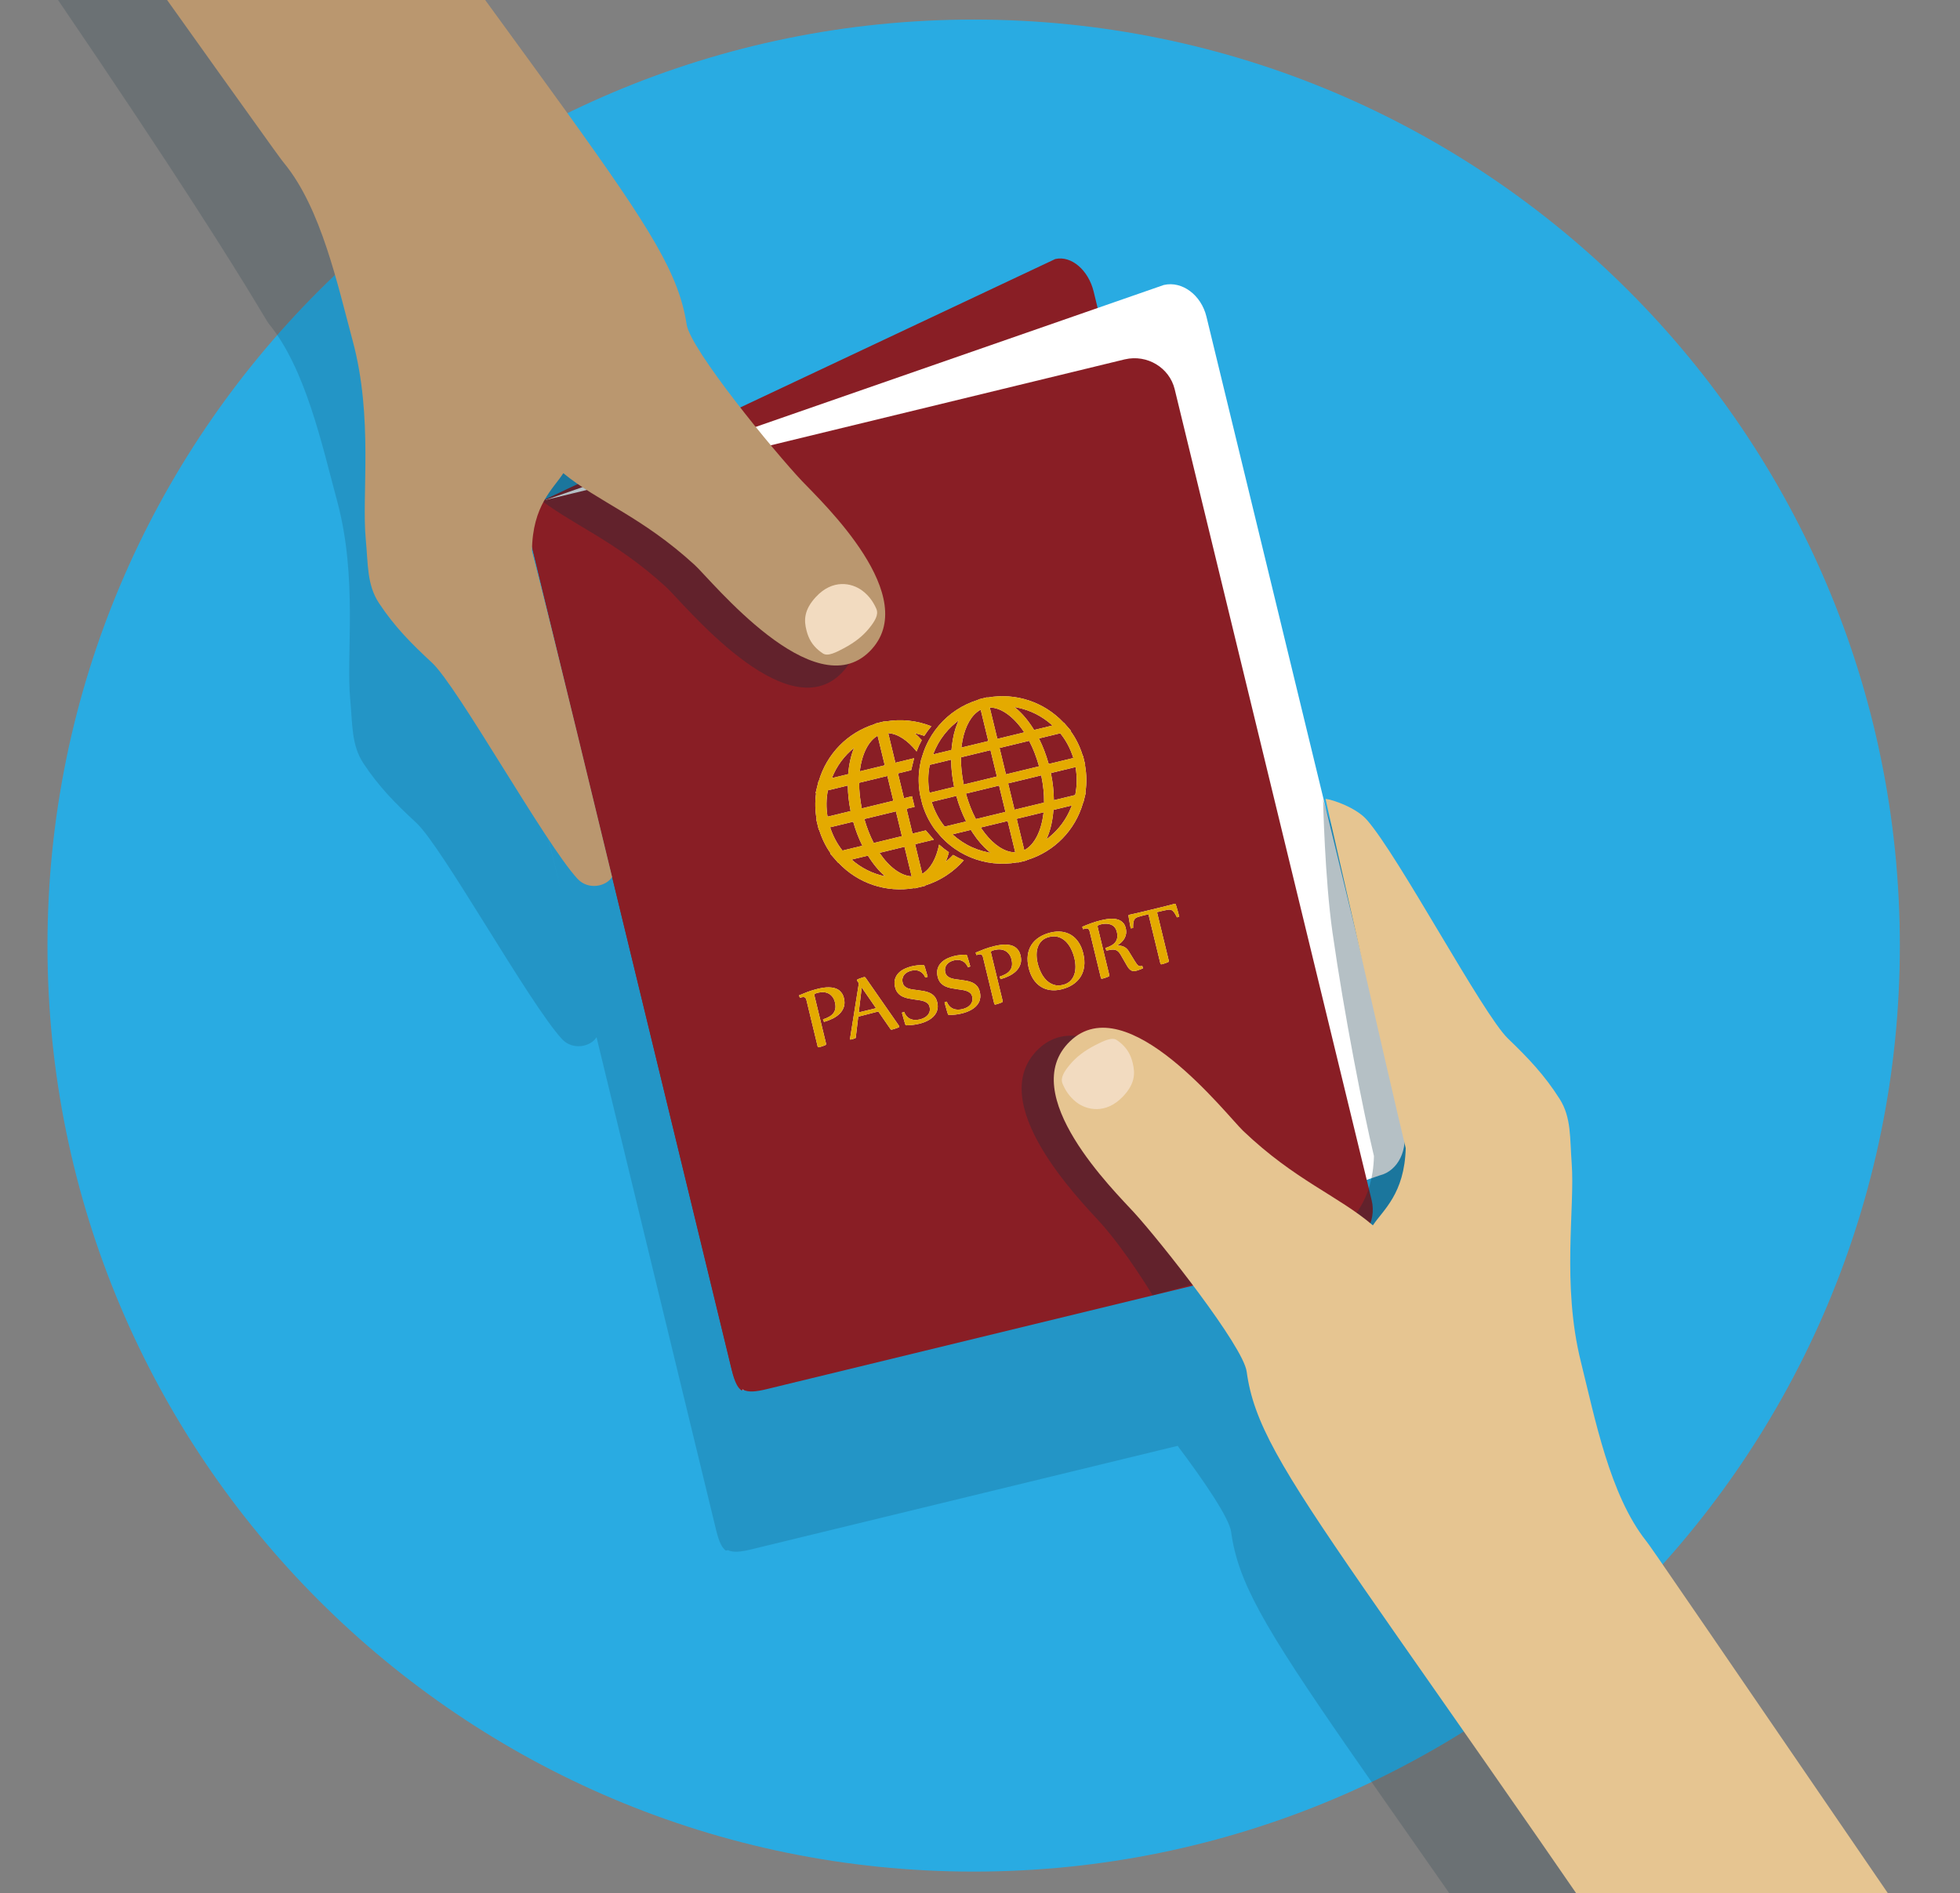 <?xml version="1.0" encoding="UTF-8"?> <svg xmlns="http://www.w3.org/2000/svg" xmlns:xlink="http://www.w3.org/1999/xlink" data-prefix="ba24b8" height="100%" style="fill-rule:evenodd;clip-rule:evenodd;stroke-linejoin:round;stroke-miterlimit:1.414;" viewBox="0 0 472 456" width="100%" xml:space="preserve"><rect x="0" y="0" width="472" height="456" fill="#808080" stroke="none"/><rect height="456" id="ba24b8_Artboard1" style="fill:none;" width="472" x="0" y="0"></rect><clipPath id="ba24b8__clip1"><rect height="456" width="472" x="0" y="0"></rect></clipPath><g clip-path="url(#ba24b8__clip1)"><rect height="489.802" id="ba24b8_Page.-7" style="fill:none;" width="474.002" x="-2.527" y="-17.147"></rect><g><path d="M234.474,450.796l0,0c-123.182,0 -223.041,-99.86 -223.041,-223.042c0,-123.182 99.859,-223.041 223.041,-223.041l0,0c123.182,0 223.041,99.859 223.041,223.041c0,123.182 -99.859,223.042 -223.041,223.042" style="fill:#29abe2;fill-rule:nonzero;"></path><path d="M325.874,324.831l-0.496,-2.043c0.425,-0.147 0.805,-0.277 1.148,-0.395c-0.183,0.873 -0.407,1.678 -0.652,2.438m-182.563,-76.423l0.34,1.399c-0.087,-0.355 -0.202,-0.827 -0.34,-1.399m-18.946,-77.102c0.003,-0.299 0.022,-0.573 0.032,-0.862l10.516,43.35c-3.886,-15.937 -8.103,-33.07 -10.548,-42.488m268.268,238.396c-8.706,-11.02 -12.281,-29.468 -15.678,-43.113c-4.626,-18.605 -1.401,-37.15 -2.21,-47.8c-0.457,-6.015 -0.051,-10.99 -2.874,-15.453c-3.636,-5.753 -7.586,-9.895 -12.466,-14.586c-6.103,-5.868 -26.273,-43.931 -34.034,-52.731c-2.536,-2.877 -8.198,-4.831 -9.91,-5.003c0.249,1.121 0.792,3.529 1.546,6.857l-1.56,-4.918l-28.66,-118.091c-1.268,-5.218 -5.853,-8.628 -10.222,-7.63c-0.014,0.004 -0.029,0.004 -0.044,0.008l-15.933,5.542l-0.953,-3.927c-1.268,-5.217 -5.403,-8.736 -9.223,-7.871c-0.013,0.003 -0.025,0.004 -0.037,0.007l-75.858,35.75c-6.452,-8.271 -12.4,-16.74 -12.902,-19.974c-3.717,-23.976 -43.574,-76.627 -162.11,-246.629l-64.204,17.346c108.578,152.246 128.047,188.799 129.381,190.421c8.919,10.85 12.852,29.225 16.514,42.802c4.986,18.511 2.122,37.115 3.138,47.747c0.574,6.006 0.264,10.987 3.174,15.394c3.748,5.682 7.777,9.745 12.748,14.341c6.216,5.749 27.124,43.41 35.052,52.06c2.592,2.827 6.95,1.874 8.346,-0.428l28.79,118.673c0.379,1.558 0.761,2.721 1.209,3.574c0.332,0.631 0.7,1.088 1.131,1.399c0.025,0.018 0.153,-0.013 0.341,-0.073c0.032,0.003 0.09,-0.003 0.178,-0.019c1.248,0.589 2.973,0.448 5.539,-0.176l4.061,-0.986c0.078,-0.019 0.15,-0.033 0.229,-0.052l3.297,-0.801c-0.078,0.019 -0.152,0.034 -0.228,0.052l95.39,-23.165c6.432,8.551 12.436,17.408 12.883,20.715c3.251,24.044 24.994,42.98 140.202,215.253l64.529,-16.093c-105.598,-154.329 -107.269,-156.773 -108.572,-158.422" style="fill:#092d3d;fill-opacity:0.17;fill-rule:nonzero;"></path><path d="M263.378,70.256c-1.267,-5.218 -5.403,-8.737 -9.222,-7.872c-0.013,0.004 -0.026,0.004 -0.038,0.008l-123.539,58.223c-3.844,0.934 -4.606,2.3 -3.329,7.555l0.438,1.809l48.5,199.916c0.378,1.557 0.76,2.72 1.209,3.574c0.331,0.63 0.7,1.087 1.131,1.399c0.955,0.688 127.577,-58.008 127.577,-58.008c3.842,-0.931 5.943,-5.995 4.667,-11.254l-47.394,-195.35l0,0Z" style="fill:#891e25;fill-rule:nonzero;"></path><path d="M178.842,334.792c1.063,0.662 153.421,-51.685 153.421,-51.685c4.397,-1.066 6.953,-6.239 5.676,-11.498l-47.408,-195.347c-1.268,-5.218 -5.854,-8.627 -10.222,-7.629c-0.014,0.003 -0.029,0.004 -0.044,0.007l-148.838,51.769" style="fill:#fff;fill-rule:nonzero;"></path><path d="M188.647,333.614c0.078,-0.019 0.149,-0.033 0.228,-0.052l3.298,-0.801c-0.078,0.019 -0.152,0.034 -0.228,0.052l-3.298,0.801Z" style="fill:#e3e4cd;fill-rule:nonzero;"></path><path d="M275.137,85.518c-0.018,0.004 -0.035,0.006 -0.053,0.01l-4.224,1.026c0.018,-0.004 0.036,-0.006 0.053,-0.01l4.224,-1.026l0,0Z" style="fill:#e3e4cd;fill-rule:nonzero;"></path><path d="M270.861,86.555c-0.022,0.005 -0.043,0.007 -0.065,0.011l-132.715,32.228l-0.004,0.005l132.783,-32.244l0.001,0Z" style="fill:#891e25;fill-rule:nonzero;"></path><path d="M283.439,220.967c-0.263,-0.533 -0.496,-0.939 -0.701,-1.217c-0.203,-0.281 -0.424,-0.469 -0.659,-0.566c-0.234,-0.095 -0.509,-0.117 -0.822,-0.068c-0.314,0.047 -0.714,0.129 -1.202,0.248l-1.424,0.344l2.825,11.671c0.043,0.178 -0.02,0.303 -0.19,0.377c-0.121,0.052 -0.253,0.105 -0.401,0.159c-0.147,0.055 -0.292,0.107 -0.435,0.153c-0.14,0.046 -0.271,0.087 -0.394,0.118c-0.121,0.033 -0.21,0.057 -0.27,0.071c-0.178,0.043 -0.288,-0.027 -0.333,-0.212l-2.865,-11.838l-1.366,0.331c-0.482,0.116 -0.875,0.226 -1.184,0.33c-0.31,0.102 -0.549,0.248 -0.722,0.442c-0.172,0.196 -0.289,0.465 -0.351,0.811c-0.061,0.342 -0.087,0.811 -0.076,1.405l-0.569,0.078c-0.007,-0.03 -0.026,-0.112 -0.054,-0.247c-0.029,-0.132 -0.06,-0.293 -0.093,-0.483c-0.035,-0.185 -0.072,-0.391 -0.116,-0.618c-0.042,-0.225 -0.08,-0.444 -0.117,-0.659c-0.037,-0.213 -0.069,-0.412 -0.098,-0.598c-0.031,-0.185 -0.049,-0.33 -0.061,-0.44c-0.018,-0.111 0.036,-0.184 0.162,-0.214c0.677,-0.147 1.322,-0.293 1.939,-0.433c0.617,-0.144 1.183,-0.277 1.702,-0.402l3.697,-0.895c0.519,-0.126 1.087,-0.267 1.709,-0.424c0.619,-0.159 1.264,-0.325 1.935,-0.505c0.102,-0.025 0.175,0.018 0.218,0.123c0.039,0.103 0.087,0.241 0.141,0.42c0.056,0.179 0.114,0.373 0.176,0.579c0.062,0.21 0.124,0.423 0.186,0.643c0.06,0.222 0.115,0.424 0.164,0.607c0.048,0.185 0.091,0.344 0.127,0.474c0.034,0.133 0.057,0.215 0.064,0.245l-0.542,0.19l0,0Zm-8.629,12.45c-0.162,0.066 -0.32,0.126 -0.481,0.179c-0.157,0.056 -0.3,0.103 -0.428,0.146c-0.126,0.044 -0.224,0.072 -0.291,0.088c-0.236,0.057 -0.454,0.081 -0.651,0.07c-0.2,-0.01 -0.39,-0.065 -0.572,-0.168c-0.18,-0.099 -0.356,-0.249 -0.524,-0.448c-0.171,-0.199 -0.343,-0.456 -0.522,-0.773l-1.446,-2.517c-0.203,-0.36 -0.412,-0.635 -0.62,-0.826c-0.212,-0.193 -0.451,-0.32 -0.714,-0.386c-0.26,-0.066 -0.562,-0.08 -0.902,-0.042c-0.339,0.04 -0.743,0.108 -1.214,0.207l-0.253,-0.608c0.562,-0.177 1.046,-0.379 1.453,-0.61c0.405,-0.232 0.724,-0.503 0.959,-0.816c0.235,-0.311 0.383,-0.67 0.446,-1.076c0.06,-0.408 0.03,-0.874 -0.098,-1.399c-0.106,-0.438 -0.28,-0.8 -0.52,-1.085c-0.243,-0.286 -0.534,-0.499 -0.875,-0.641c-0.34,-0.141 -0.717,-0.214 -1.134,-0.225c-0.419,-0.008 -0.853,0.043 -1.304,0.152c-0.297,0.072 -0.513,0.149 -0.65,0.233c-0.136,0.084 -0.177,0.237 -0.123,0.459l2.787,11.515c0.044,0.178 -0.02,0.303 -0.19,0.376c-0.123,0.053 -0.255,0.106 -0.403,0.16c-0.147,0.056 -0.291,0.107 -0.433,0.152c-0.141,0.047 -0.273,0.088 -0.396,0.119c-0.121,0.034 -0.21,0.057 -0.27,0.072c-0.178,0.043 -0.288,-0.028 -0.333,-0.213l-2.695,-11.138c-0.09,-0.37 -0.232,-0.595 -0.423,-0.678c-0.193,-0.082 -0.419,-0.092 -0.677,-0.03c-0.15,0.036 -0.309,0.088 -0.481,0.152l-0.214,-0.595c0.709,-0.305 1.452,-0.597 2.225,-0.876c0.775,-0.275 1.577,-0.516 2.408,-0.717c0.356,-0.086 0.733,-0.161 1.132,-0.225c0.4,-0.066 0.798,-0.105 1.196,-0.114c0.397,-0.01 0.782,0.016 1.159,0.078c0.374,0.061 0.718,0.177 1.031,0.35c0.311,0.172 0.583,0.404 0.814,0.696c0.232,0.293 0.401,0.664 0.51,1.115c0.117,0.482 0.149,0.924 0.093,1.325c-0.057,0.403 -0.176,0.774 -0.364,1.118c-0.188,0.341 -0.429,0.655 -0.72,0.937c-0.291,0.282 -0.617,0.54 -0.975,0.777l0.017,0.066c0.192,-0.007 0.406,0.001 0.64,0.027c0.235,0.026 0.47,0.087 0.708,0.182c0.239,0.094 0.473,0.231 0.7,0.412c0.228,0.181 0.432,0.421 0.615,0.722l1.438,2.342c0.194,0.322 0.363,0.574 0.505,0.76c0.144,0.186 0.28,0.319 0.409,0.4c0.128,0.083 0.266,0.124 0.407,0.125c0.14,0.003 0.311,-0.023 0.511,-0.071l0.174,0.57c-0.135,0.064 -0.281,0.129 -0.441,0.195m-13.716,-0.672c-0.12,0.947 -0.413,1.787 -0.876,2.523c-0.467,0.735 -1.087,1.36 -1.869,1.875c-0.78,0.513 -1.696,0.897 -2.747,1.151c-0.954,0.232 -1.856,0.288 -2.705,0.169c-0.847,-0.12 -1.613,-0.4 -2.293,-0.838c-0.683,-0.439 -1.27,-1.033 -1.763,-1.785c-0.489,-0.75 -0.86,-1.643 -1.11,-2.679c-0.271,-1.119 -0.347,-2.147 -0.226,-3.087c0.122,-0.937 0.416,-1.767 0.884,-2.491c0.467,-0.727 1.094,-1.339 1.877,-1.844c0.783,-0.503 1.7,-0.881 2.75,-1.135c0.956,-0.231 1.853,-0.292 2.695,-0.183c0.842,0.112 1.602,0.38 2.283,0.807c0.681,0.427 1.265,1.01 1.758,1.754c0.493,0.743 0.864,1.629 1.112,2.657c0.273,1.126 0.349,2.162 0.23,3.106m-15.348,-0.54c-0.197,0.612 -0.524,1.152 -0.982,1.62c-0.46,0.467 -1.02,0.869 -1.684,1.2c-0.665,0.335 -1.369,0.606 -2.119,0.818l-0.253,-0.607c0.583,-0.189 1.084,-0.404 1.508,-0.648c0.423,-0.241 0.759,-0.53 1.007,-0.861c0.249,-0.331 0.407,-0.712 0.471,-1.141c0.064,-0.432 0.027,-0.929 -0.109,-1.492c-0.118,-0.488 -0.305,-0.905 -0.56,-1.252c-0.256,-0.343 -0.561,-0.614 -0.912,-0.806c-0.354,-0.193 -0.747,-0.309 -1.184,-0.348c-0.436,-0.04 -0.896,0 -1.376,0.116c-0.333,0.081 -0.58,0.16 -0.742,0.243c-0.16,0.083 -0.211,0.245 -0.152,0.489l2.79,11.527c0.043,0.178 -0.019,0.303 -0.19,0.376c-0.121,0.053 -0.254,0.105 -0.403,0.161c-0.148,0.055 -0.292,0.106 -0.433,0.151c-0.141,0.047 -0.272,0.087 -0.394,0.119c-0.121,0.033 -0.21,0.057 -0.27,0.071c-0.178,0.043 -0.29,-0.027 -0.335,-0.212l-2.69,-11.114c-0.092,-0.379 -0.232,-0.609 -0.425,-0.691c-0.194,-0.083 -0.417,-0.092 -0.678,-0.029c-0.147,0.036 -0.309,0.085 -0.481,0.149l-0.214,-0.594c0.625,-0.267 1.308,-0.543 2.046,-0.823c0.739,-0.281 1.586,-0.539 2.541,-0.769c0.438,-0.106 0.878,-0.19 1.325,-0.256c0.447,-0.066 0.88,-0.093 1.303,-0.086c0.42,0.008 0.823,0.056 1.209,0.142c0.385,0.087 0.735,0.234 1.054,0.438c0.314,0.206 0.59,0.475 0.823,0.807c0.232,0.332 0.407,0.742 0.526,1.231c0.186,0.768 0.181,1.459 -0.017,2.071m-9.685,8.083c-0.05,0.425 -0.166,0.817 -0.351,1.17c-0.186,0.354 -0.423,0.674 -0.714,0.955c-0.293,0.283 -0.621,0.533 -0.984,0.75c-0.364,0.217 -0.75,0.402 -1.163,0.556c-0.414,0.156 -0.828,0.283 -1.243,0.384c-0.495,0.12 -0.998,0.21 -1.504,0.27c-0.505,0.06 -1.017,0.092 -1.533,0.102c-0.069,0.001 -0.131,-0.017 -0.182,-0.056c-0.054,-0.038 -0.09,-0.081 -0.109,-0.132c-0.053,-0.152 -0.123,-0.376 -0.211,-0.673c-0.086,-0.295 -0.173,-0.598 -0.259,-0.907c-0.088,-0.308 -0.166,-0.587 -0.234,-0.838c-0.067,-0.249 -0.106,-0.396 -0.116,-0.441l0.539,-0.189c0.16,0.433 0.368,0.788 0.629,1.069c0.261,0.285 0.555,0.496 0.884,0.641c0.329,0.142 0.686,0.221 1.07,0.233c0.381,0.014 0.78,-0.031 1.196,-0.131c0.369,-0.089 0.717,-0.217 1.046,-0.389c0.327,-0.166 0.603,-0.38 0.827,-0.635c0.224,-0.253 0.383,-0.55 0.472,-0.884c0.093,-0.335 0.088,-0.715 -0.014,-1.136c-0.085,-0.347 -0.242,-0.624 -0.471,-0.826c-0.231,-0.203 -0.509,-0.366 -0.84,-0.484c-0.331,-0.121 -0.697,-0.21 -1.098,-0.269c-0.404,-0.059 -0.821,-0.119 -1.249,-0.18c-0.489,-0.07 -0.978,-0.152 -1.472,-0.247c-0.493,-0.098 -0.951,-0.249 -1.372,-0.452c-0.422,-0.204 -0.792,-0.485 -1.109,-0.843c-0.317,-0.357 -0.551,-0.835 -0.697,-1.436c-0.175,-0.725 -0.177,-1.367 -0.011,-1.925c0.166,-0.556 0.446,-1.04 0.836,-1.447c0.392,-0.408 0.866,-0.747 1.424,-1.015c0.559,-0.27 1.144,-0.476 1.758,-0.625c0.408,-0.098 0.859,-0.174 1.355,-0.229c0.496,-0.054 0.97,-0.08 1.417,-0.079c0.069,0 0.131,0.019 0.184,0.056c0.049,0.038 0.088,0.084 0.106,0.132c0.054,0.153 0.12,0.365 0.204,0.64c0.081,0.274 0.163,0.553 0.247,0.833c0.084,0.282 0.158,0.536 0.222,0.764c0.061,0.226 0.098,0.363 0.109,0.407l-0.552,0.193c-0.172,-0.39 -0.377,-0.711 -0.615,-0.961c-0.237,-0.254 -0.503,-0.445 -0.794,-0.579c-0.29,-0.133 -0.6,-0.209 -0.929,-0.226c-0.33,-0.019 -0.671,0.015 -1.026,0.101c-0.35,0.085 -0.672,0.206 -0.971,0.37c-0.298,0.162 -0.545,0.364 -0.744,0.609c-0.199,0.244 -0.337,0.528 -0.411,0.852c-0.076,0.323 -0.064,0.686 0.032,1.085c0.086,0.355 0.246,0.641 0.477,0.852c0.234,0.215 0.515,0.383 0.845,0.503c0.331,0.12 0.697,0.209 1.104,0.267c0.405,0.059 0.827,0.114 1.263,0.166c0.486,0.062 0.974,0.138 1.467,0.226c0.49,0.089 0.945,0.232 1.365,0.427c0.419,0.196 0.787,0.468 1.104,0.815c0.315,0.346 0.541,0.814 0.683,1.397c0.124,0.511 0.161,0.98 0.113,1.409m-34.15,-32.484l-0.061,0.015l-0.523,-0.598l-1.426,-1.636l0.134,-0.032c-1.221,-1.73 -2.135,-3.631 -2.764,-5.654l-0.086,0.021l-0.619,-2.557l0.086,-0.021c-0.368,-2.096 -0.422,-4.195 -0.128,-6.292l-0.134,0.032l0.52,-2.106l0.189,-0.784l0.062,-0.015c1.918,-6.61 6.955,-11.737 13.5,-13.776l-0.023,-0.094l2.556,-0.619l0.023,0.094c3.786,-0.663 7.603,-0.24 11.06,1.143c-0.615,0.73 -1.186,1.502 -1.699,2.316c-0.749,-0.265 -1.518,-0.478 -2.304,-0.643c0.581,0.493 1.147,1.054 1.697,1.674c-0.48,0.87 -0.898,1.781 -1.251,2.725c-2.163,-2.718 -4.585,-4.294 -6.823,-4.403l1.723,7.115l4.509,-1.091l-0.707,2.889l-3.181,0.77l1.446,5.974l1.937,-0.469l0.619,2.557l-1.937,0.468l1.446,5.973l3.183,-0.77l1.947,2.234l-4.512,1.092l1.723,7.118c1.94,-1.123 3.375,-3.624 4.054,-7.034c0.746,0.678 1.534,1.299 2.36,1.854c-0.208,0.8 -0.454,1.556 -0.745,2.258c0.625,-0.5 1.208,-1.04 1.756,-1.619c0.829,0.49 1.69,0.919 2.573,1.286c-2.441,2.813 -5.644,4.934 -9.314,6.078l0.02,0.082l-2.557,0.619l-0.02,-0.082c-6.752,1.18 -13.577,-1.077 -18.309,-6.092m23.89,34.967c-0.051,0.425 -0.168,0.818 -0.352,1.171c-0.185,0.354 -0.423,0.674 -0.714,0.954c-0.293,0.283 -0.62,0.534 -0.983,0.751c-0.362,0.216 -0.751,0.402 -1.164,0.556c-0.415,0.156 -0.828,0.283 -1.243,0.383c-0.496,0.12 -0.996,0.21 -1.504,0.271c-0.505,0.06 -1.017,0.092 -1.531,0.101c-0.069,0.001 -0.131,-0.017 -0.185,-0.055c-0.051,-0.039 -0.087,-0.082 -0.108,-0.133c-0.053,-0.151 -0.122,-0.376 -0.209,-0.672c-0.088,-0.295 -0.174,-0.598 -0.262,-0.907c-0.084,-0.309 -0.163,-0.588 -0.23,-0.839c-0.069,-0.249 -0.109,-0.396 -0.12,-0.44l0.542,-0.19c0.16,0.433 0.369,0.789 0.629,1.069c0.261,0.285 0.555,0.497 0.884,0.641c0.326,0.142 0.684,0.221 1.067,0.234c0.384,0.013 0.782,-0.031 1.197,-0.131c0.37,-0.09 0.719,-0.218 1.045,-0.389c0.328,-0.167 0.605,-0.38 0.83,-0.635c0.224,-0.254 0.381,-0.55 0.473,-0.885c0.09,-0.334 0.085,-0.714 -0.017,-1.135c-0.084,-0.348 -0.242,-0.624 -0.47,-0.827c-0.229,-0.202 -0.51,-0.365 -0.841,-0.484c-0.331,-0.12 -0.698,-0.209 -1.099,-0.268c-0.403,-0.06 -0.819,-0.12 -1.248,-0.18c-0.487,-0.07 -0.978,-0.152 -1.471,-0.248c-0.494,-0.098 -0.951,-0.248 -1.372,-0.451c-0.423,-0.204 -0.793,-0.485 -1.109,-0.844c-0.317,-0.356 -0.549,-0.835 -0.695,-1.436c-0.176,-0.725 -0.179,-1.367 -0.013,-1.925c0.167,-0.556 0.445,-1.04 0.837,-1.447c0.39,-0.407 0.866,-0.747 1.422,-1.015c0.559,-0.269 1.145,-0.476 1.761,-0.625c0.405,-0.097 0.858,-0.173 1.354,-0.229c0.496,-0.053 0.968,-0.079 1.414,-0.078c0.072,-0.001 0.134,0.018 0.185,0.055c0.052,0.038 0.089,0.085 0.108,0.132c0.052,0.153 0.12,0.365 0.203,0.641c0.08,0.274 0.164,0.552 0.248,0.832c0.084,0.282 0.157,0.537 0.22,0.765c0.062,0.226 0.1,0.362 0.111,0.406l-0.554,0.193c-0.172,-0.389 -0.377,-0.71 -0.613,-0.961c-0.239,-0.253 -0.503,-0.445 -0.793,-0.579c-0.29,-0.133 -0.601,-0.209 -0.933,-0.225c-0.327,-0.02 -0.67,0.015 -1.026,0.101c-0.347,0.084 -0.671,0.206 -0.968,0.369c-0.298,0.162 -0.548,0.365 -0.746,0.61c-0.198,0.244 -0.337,0.527 -0.411,0.852c-0.074,0.322 -0.062,0.685 0.034,1.084c0.086,0.356 0.244,0.641 0.475,0.853c0.234,0.214 0.516,0.383 0.845,0.503c0.331,0.12 0.699,0.208 1.106,0.266c0.406,0.059 0.825,0.114 1.263,0.166c0.484,0.063 0.974,0.139 1.464,0.227c0.493,0.088 0.949,0.231 1.368,0.426c0.418,0.197 0.787,0.468 1.102,0.816c0.314,0.346 0.544,0.813 0.685,1.397c0.124,0.51 0.161,0.979 0.112,1.408m-9.416,4.689c-0.128,0.055 -0.273,0.11 -0.435,0.168c-0.163,0.06 -0.321,0.114 -0.478,0.163c-0.155,0.05 -0.301,0.094 -0.433,0.127c-0.132,0.037 -0.229,0.062 -0.287,0.076c-0.126,0.031 -0.226,-0.005 -0.296,-0.103l-2.949,-4.27l-4.834,1.251l-0.594,5.024c-0.011,0.088 -0.065,0.152 -0.165,0.192c-0.133,0.046 -0.279,0.094 -0.448,0.143c-0.17,0.048 -0.361,0.098 -0.574,0.15c-0.12,0.029 -0.189,0.008 -0.206,-0.066c-0.006,-0.022 -0.007,-0.043 -0.002,-0.059l2.136,-13.423l-0.391,-0.589c-0.027,-0.055 -0.046,-0.094 -0.05,-0.116c-0.027,-0.11 0.026,-0.195 0.161,-0.251c0.114,-0.051 0.247,-0.104 0.403,-0.16c0.155,-0.06 0.302,-0.113 0.448,-0.165c0.144,-0.049 0.278,-0.094 0.402,-0.131c0.124,-0.039 0.215,-0.065 0.275,-0.079c0.147,-0.035 0.276,0.025 0.385,0.178l8.036,11.549c0.038,0.054 0.059,0.092 0.063,0.114c0.031,0.127 -0.024,0.219 -0.167,0.277m-14.15,-3.34c-0.46,0.466 -1.021,0.868 -1.684,1.2c-0.664,0.334 -1.369,0.606 -2.117,0.817l-0.253,-0.607c0.581,-0.19 1.082,-0.404 1.506,-0.649c0.425,-0.24 0.758,-0.529 1.008,-0.86c0.25,-0.331 0.405,-0.712 0.47,-1.141c0.064,-0.432 0.027,-0.929 -0.109,-1.492c-0.118,-0.487 -0.304,-0.905 -0.561,-1.251c-0.255,-0.344 -0.56,-0.615 -0.91,-0.807c-0.356,-0.193 -0.749,-0.309 -1.184,-0.347c-0.438,-0.04 -0.896,-0.001 -1.378,0.116c-0.333,0.08 -0.58,0.16 -0.74,0.241c-0.162,0.084 -0.211,0.246 -0.152,0.49l2.79,11.527c0.044,0.178 -0.021,0.303 -0.192,0.376c-0.12,0.053 -0.253,0.106 -0.401,0.161c-0.147,0.055 -0.291,0.106 -0.432,0.151c-0.142,0.047 -0.275,0.088 -0.397,0.119c-0.121,0.034 -0.21,0.057 -0.27,0.072c-0.178,0.042 -0.288,-0.028 -0.333,-0.213l-2.69,-11.114c-0.091,-0.38 -0.234,-0.609 -0.425,-0.692c-0.193,-0.082 -0.42,-0.091 -0.679,-0.027c-0.148,0.035 -0.307,0.084 -0.48,0.148l-0.214,-0.595c0.623,-0.266 1.307,-0.542 2.046,-0.822c0.738,-0.281 1.584,-0.538 2.539,-0.769c0.437,-0.106 0.881,-0.189 1.327,-0.257c0.445,-0.064 0.881,-0.092 1.301,-0.085c0.42,0.008 0.826,0.055 1.21,0.142c0.384,0.087 0.737,0.233 1.053,0.439c0.316,0.205 0.59,0.475 0.823,0.806c0.234,0.331 0.408,0.741 0.526,1.23c0.186,0.769 0.182,1.46 -0.014,2.072c-0.197,0.611 -0.525,1.152 -0.984,1.621m33.182,-75.515l0.174,-0.053l-0.02,-0.081l2.183,-0.529l0.019,0.082l0.178,-0.033c6.687,-1.166 13.463,1.087 18.132,6.023l0.077,0.082l0.055,-0.015l1.666,1.919l-0.11,0.026l0.164,0.233c1.187,1.667 2.113,3.548 2.748,5.597l0.057,0.173l0.057,-0.014l0.528,2.18l-0.058,0.014l0.029,0.18c0.37,2.115 0.411,4.211 0.116,6.233l-0.04,0.281l0.109,-0.027l-0.605,2.459l-0.056,0.014l-0.031,0.107c-1.889,6.533 -6.885,11.639 -13.368,13.657l-0.173,0.055l0.017,0.071l-2.182,0.527l-0.018,-0.07l-0.178,0.031c-3.799,0.663 -7.625,0.223 -11.08,-1.188c-0.88,-0.36 -1.737,-0.785 -2.563,-1.268c-0.403,-0.234 -0.796,-0.485 -1.183,-0.749c-0.831,-0.569 -1.625,-1.203 -2.374,-1.899c-0.293,-0.274 -0.578,-0.558 -0.858,-0.85c-0.026,-0.026 -0.053,-0.053 -0.078,-0.078l-0.076,-0.081l-1.62,-1.921l-0.119,-0.167l-0.043,-0.064c-1.179,-1.668 -2.098,-3.549 -2.735,-5.587c-0.001,-0.004 -0.001,-0.009 -0.003,-0.012l-0.054,-0.174l-0.528,-2.18l-0.031,-0.179c-0.001,-0.004 -0.002,-0.008 -0.002,-0.012c-0.368,-2.101 -0.41,-4.194 -0.124,-6.221l0.01,-0.074l0.028,-0.205c0,0 0.233,-1.338 0.344,-1.776c0.043,-0.173 0.216,-0.681 0.216,-0.681l0.03,-0.108c0.011,-0.036 0.024,-0.071 0.034,-0.106c0.116,-0.388 0.239,-0.769 0.376,-1.145c0.347,-0.962 0.764,-1.887 1.245,-2.772c0.222,-0.412 0.459,-0.813 0.708,-1.206c0.515,-0.807 1.082,-1.574 1.7,-2.295c2.428,-2.833 5.63,-4.978 9.31,-6.124m47.461,-74.853c-1.27,-5.218 -6.636,-8.438 -11.965,-7.208c-0.017,0.004 -0.035,0.006 -0.053,0.011l-132.783,32.243l0.004,-0.004l-5.569,1.352c-5.37,1.305 -6.541,2.77 -5.262,8.024l0.438,1.808l48.541,199.907c0.378,1.557 0.799,2.711 1.337,3.543c0.399,0.613 0.864,1.048 1.429,1.327c1.25,0.617 2.989,0.477 5.591,-0.155l4.06,-0.986l3.298,-0.801l130.932,-31.796c5.365,-1.301 8.713,-6.666 7.436,-11.925l-47.434,-195.34l0,0Z" style="fill:#891e25;fill-rule:nonzero;"></path><path d="M251.426,193.162c0.018,-1.932 -0.192,-3.964 -0.642,-6.208l-0.04,-0.197l-7.97,1.929l1.537,6.347l7.111,-1.721l0.004,-0.15Z" style="fill:#891e25;fill-rule:nonzero;"></path><path d="M250.162,184.384c-0.62,-2.186 -1.383,-4.143 -2.268,-5.816l-0.073,-0.133l-7.111,1.722l1.537,6.348l7.97,-1.929l-0.055,-0.192l0,0Z" style="fill:#891e25;fill-rule:nonzero;"></path><path d="M251.285,195.923l0.035,-0.275l-6.481,1.569l1.828,7.553l0.224,-0.128c2.267,-1.312 3.868,-4.488 4.394,-8.719" style="fill:#891e25;fill-rule:nonzero;"></path><path d="M232.565,197.679l-0.018,-0.04c-0.894,-1.788 -1.632,-3.721 -2.199,-5.747c-0.001,-0.002 -0.001,-0.004 -0.001,-0.006l-0.05,-0.18l-5.935,1.437l0.059,0.184l0.003,0.014c0.669,2.072 1.66,3.955 2.948,5.595c0.017,0.023 0.035,0.046 0.053,0.069l0.077,0.096l5.152,-1.247l-0.089,-0.175l0,0Z" style="fill:#891e25;fill-rule:nonzero;"></path><path d="M229.731,189.344c-0.001,-0.004 -0.001,-0.006 -0.002,-0.008c-0.422,-2.058 -0.65,-4.116 -0.672,-6.116l-0.003,-0.044l-0.001,-0.198l-5.153,1.247l-0.024,0.12c-0.005,0.029 -0.011,0.058 -0.014,0.088c-0.399,2.037 -0.419,4.165 -0.063,6.324l0.003,0.014l0.032,0.191l5.935,-1.437l-0.038,-0.181l0,0Z" style="fill:#891e25;fill-rule:nonzero;"></path><path d="M246.502,176.165c-2.406,-3.521 -5.282,-5.614 -7.894,-5.742l-0.258,-0.014l1.829,7.554l6.48,-1.568l-0.157,-0.23l0,0Z" style="fill:#891e25;fill-rule:nonzero;"></path><path d="M253.674,195.214c-0.191,2.388 -0.66,4.498 -1.388,6.266l-0.287,0.695l0.586,-0.471c2.437,-1.96 4.254,-4.436 5.398,-7.358l0.137,-0.344l-4.435,1.074l-0.011,0.138l0,0Z" style="fill:#891e25;fill-rule:nonzero;"></path><path d="M206.8,243.843l4.163,-1.008l-3.444,-4.996l-0.719,6.004Z" style="fill:#891e25;fill-rule:nonzero;"></path><path d="M256.654,226.761c-0.504,-0.493 -1.087,-0.847 -1.749,-1.062c-0.663,-0.216 -1.403,-0.225 -2.218,-0.027c-0.725,0.175 -1.312,0.474 -1.758,0.894c-0.448,0.423 -0.775,0.921 -0.982,1.496c-0.211,0.577 -0.316,1.205 -0.316,1.888c0.003,0.68 0.087,1.37 0.256,2.065c0.188,0.776 0.455,1.524 0.805,2.238c0.349,0.715 0.778,1.324 1.283,1.829c0.507,0.504 1.091,0.869 1.757,1.097c0.669,0.227 1.407,0.24 2.223,0.043c0.724,-0.176 1.309,-0.478 1.753,-0.912c0.443,-0.431 0.77,-0.942 0.977,-1.529c0.204,-0.587 0.307,-1.226 0.305,-1.919c-0.003,-0.692 -0.09,-1.386 -0.259,-2.083c-0.188,-0.777 -0.455,-1.517 -0.802,-2.222c-0.345,-0.703 -0.772,-1.302 -1.275,-1.796" style="fill:#891e25;fill-rule:nonzero;"></path><path d="M248.951,175.705l0.074,0.118l4.435,-1.074l-0.28,-0.246c-2.338,-2.059 -5.084,-3.43 -8.165,-4.071l-0.741,-0.155l0.578,0.49c1.448,1.234 2.828,2.893 4.099,4.938" style="fill:#891e25;fill-rule:nonzero;"></path><path d="M236.125,203.092c-0.646,-0.744 -1.269,-1.572 -1.864,-2.477c-0.118,-0.183 -0.237,-0.366 -0.355,-0.555c-0.01,-0.018 -0.02,-0.035 -0.034,-0.053l-0.072,-0.118l-4.424,1.071l0.277,0.244c0.282,0.249 0.57,0.486 0.862,0.713c0.706,0.55 1.443,1.04 2.21,1.471c0.812,0.457 1.659,0.846 2.539,1.168c0.824,0.302 1.678,0.543 2.557,0.722l0.734,0.15l-0.572,-0.485c-0.637,-0.542 -1.256,-1.161 -1.858,-1.851" style="fill:#891e25;fill-rule:nonzero;"></path><path d="M250.292,178.08c0.866,1.735 1.605,3.67 2.198,5.755l0.053,0.178l5.934,-1.437l-0.062,-0.198c-0.682,-2.119 -1.697,-4.025 -3.016,-5.664l-0.076,-0.095l-5.14,1.244l0.109,0.217Z" style="fill:#891e25;fill-rule:nonzero;"></path><path d="M253.105,186.377c0.426,2.126 0.653,4.185 0.676,6.122l0.002,0.241l5.14,-1.245l0.024,-0.12c0.42,-2.069 0.45,-4.227 0.093,-6.413l-0.036,-0.205l-5.935,1.437l0.036,0.183Z" style="fill:#891e25;fill-rule:nonzero;"></path><path d="M231.412,182.407l-0.002,0.15c0.002,0.017 0.001,0.032 0.001,0.049c-0.017,1.879 0.189,3.895 0.631,6.162l0.002,0.007l0.037,0.191l5.66,-1.37l2.323,-0.563l-1.537,-6.348l-3.678,0.89l-3.437,0.832l0,0Z" style="fill:#891e25;fill-rule:nonzero;"></path><path d="M210.414,203.041l6.781,-1.642l-1.445,-5.973l-7.601,1.84c0.594,2.043 1.325,3.988 2.265,5.775" style="fill:#891e25;fill-rule:nonzero;"></path><path d="M207.53,194.709l7.6,-1.84l-1.445,-5.973l-6.782,1.642c-0.022,2.007 0.221,4.083 0.627,6.171" style="fill:#891e25;fill-rule:nonzero;"></path><path d="M213.064,184.329l-1.723,-7.116c-2.231,1.286 -3.779,4.388 -4.3,8.573l6.023,-1.457l0,0Z" style="fill:#891e25;fill-rule:nonzero;"></path><path d="M205.672,180.133c-2.376,1.917 -4.203,4.374 -5.342,7.278l3.928,-0.951c0.194,-2.372 0.67,-4.524 1.414,-6.327" style="fill:#891e25;fill-rule:nonzero;"></path><path d="M207.674,203.704c-0.903,-1.807 -1.644,-3.75 -2.213,-5.787l-5.554,1.344c0.654,2.03 1.63,3.914 2.97,5.604l4.797,-1.161l0,0Z" style="fill:#891e25;fill-rule:nonzero;"></path><path d="M219.537,211.072l-1.723,-7.117l-6.023,1.458c2.38,3.493 5.172,5.534 7.746,5.659" style="fill:#891e25;fill-rule:nonzero;"></path><path d="M204.164,189.201l-4.797,1.162c-0.421,2.103 -0.428,4.228 -0.079,6.342l5.554,-1.345c-0.428,-2.082 -0.655,-4.139 -0.678,-6.159" style="fill:#891e25;fill-rule:nonzero;"></path><path d="M232.609,191.146l0.054,0.187l0.002,0.009c0.639,2.204 1.376,4.089 2.257,5.766c0.007,0.014 0.015,0.029 0.021,0.044l0.069,0.131l3.438,-0.832l3.678,-0.89l-1.537,-6.347l-2.322,0.562l-5.66,1.37l0,0Z" style="fill:#891e25;fill-rule:nonzero;"></path><path d="M224.716,181.706l4.423,-1.07l0.012,-0.138c0.003,-0.022 0.003,-0.044 0.005,-0.065c0.018,-0.22 0.04,-0.437 0.063,-0.654c0.116,-1.078 0.291,-2.095 0.525,-3.05c0.219,-0.893 0.486,-1.727 0.805,-2.499l0.29,-0.698l-0.588,0.474c-0.7,0.564 -1.348,1.171 -1.943,1.817c-0.634,0.688 -1.209,1.421 -1.723,2.197c-0.486,0.734 -0.919,1.505 -1.294,2.314c-0.155,0.337 -0.303,0.679 -0.441,1.027l-0.134,0.345l0,0Z" style="fill:#891e25;fill-rule:nonzero;"></path><path d="M231.548,179.784l-0.035,0.277l1.668,-0.404l4.815,-1.165l-1.828,-7.552l-0.223,0.127c-1.999,1.152 -3.481,3.764 -4.167,7.273c-0.09,0.466 -0.168,0.948 -0.23,1.444" style="fill:#891e25;fill-rule:nonzero;"></path><path d="M236.174,199.315l0.157,0.228c0.283,0.418 0.573,0.812 0.864,1.184c2.226,2.84 4.687,4.447 7.034,4.56l0.256,0.012l-1.828,-7.553l-4.813,1.164l-1.67,0.405l0,0Z" style="fill:#891e25;fill-rule:nonzero;"></path><path d="M205.081,207.037c2.34,2.064 5.092,3.423 8.078,4.03c-1.485,-1.262 -2.89,-2.948 -4.15,-4.981l-3.928,0.951Z" style="fill:#891e25;fill-rule:nonzero;"></path><path d="M205.461,197.917c0.569,2.037 1.31,3.98 2.213,5.787l-4.797,1.161c-1.34,-1.69 -2.316,-3.574 -2.97,-5.604l5.554,-1.344l0,0Zm-6.095,-7.554l4.797,-1.162c0.023,2.02 0.251,4.077 0.679,6.159l-5.554,1.345c-0.349,-2.114 -0.343,-4.239 0.078,-6.342m6.306,-10.23c-0.744,1.803 -1.22,3.955 -1.414,6.327l-3.928,0.95c1.139,-2.903 2.966,-5.36 5.342,-7.277m5.669,-2.92l1.722,7.116l-6.023,1.457c0.522,-4.185 2.069,-7.287 4.301,-8.573m3.789,15.656l-7.6,1.84c-0.406,-2.087 -0.649,-4.164 -0.627,-6.171l6.782,-1.641l1.445,5.972Zm2.065,8.531l-6.782,1.641c-0.94,-1.787 -1.671,-3.731 -2.265,-5.775l7.601,-1.84l1.446,5.974Zm2.342,9.672c-2.574,-0.124 -5.366,-2.165 -7.746,-5.659l6.023,-1.458l1.723,7.117Zm-14.456,-4.035l3.928,-0.95c1.26,2.033 2.665,3.718 4.15,4.98c-2.986,-0.607 -5.738,-1.966 -8.078,-4.03m-5.047,-1.484l-0.133,0.032l1.426,1.636l0.523,0.598l0.061,-0.015c4.732,5.016 11.557,7.272 18.309,6.093l0.02,0.081l2.557,-0.618l-0.02,-0.083c3.669,-1.144 6.873,-3.265 9.314,-6.078c-0.883,-0.367 -1.744,-0.795 -2.573,-1.286c-0.548,0.579 -1.131,1.119 -1.756,1.619c0.29,-0.702 0.537,-1.457 0.745,-2.258c-0.826,-0.555 -1.614,-1.176 -2.36,-1.854c-0.679,3.41 -2.114,5.911 -4.054,7.034l-1.723,-7.117l4.512,-1.093l-1.947,-2.234l-3.183,0.77l-1.446,-5.973l1.936,-0.468l-0.618,-2.557l-1.937,0.469l-1.446,-5.974l3.181,-0.769l0.707,-2.89l-4.51,1.092l-1.722,-7.116c2.238,0.109 4.66,1.685 6.823,4.403c0.353,-0.944 0.77,-1.855 1.251,-2.725c-0.55,-0.62 -1.116,-1.181 -1.697,-1.674c0.786,0.165 1.555,0.378 2.304,0.643c0.513,-0.814 1.084,-1.586 1.699,-2.316c-3.457,-1.383 -7.274,-1.806 -11.06,-1.143l-0.023,-0.094l-2.556,0.619l0.022,0.094c-6.544,2.039 -11.582,7.166 -13.499,13.776l-0.062,0.015l-0.189,0.784l-0.52,2.107l0.134,-0.032c-0.294,2.096 -0.24,4.195 0.127,6.291l-0.085,0.022l0.619,2.556l0.086,-0.021c0.629,2.023 1.543,3.924 2.763,5.654" style="fill:#e4aa00;fill-rule:nonzero;"></path><path d="M226.585,178.02c0.514,-0.776 1.089,-1.509 1.723,-2.197c0.595,-0.646 1.243,-1.253 1.943,-1.817l0.588,-0.474l-0.29,0.697c-0.319,0.773 -0.586,1.607 -0.805,2.5c-0.234,0.955 -0.409,1.972 -0.525,3.05c-0.023,0.217 -0.044,0.434 -0.063,0.654c-0.001,0.021 -0.002,0.043 -0.005,0.065l-0.012,0.138l-4.423,1.07l0.135,-0.346c0.137,-0.347 0.285,-0.69 0.44,-1.026c0.375,-0.809 0.808,-1.58 1.294,-2.314m9.361,-6.953l0.223,-0.128l1.828,7.553l-4.815,1.165l-1.668,0.404l0.034,-0.277c0.063,-0.497 0.14,-0.978 0.23,-1.444c0.686,-3.509 2.168,-6.121 4.168,-7.273m4.118,15.966l-2.322,0.563l-5.661,1.37l-0.037,-0.191l-0.001,-0.007c-0.443,-2.267 -0.648,-4.283 -0.631,-6.162c0,-0.017 0,-0.032 -0.001,-0.049l0.001,-0.15l3.437,-0.832l3.679,-0.89l1.536,6.348Zm2.065,8.528l-3.679,0.89l-3.438,0.832l-0.069,-0.131c-0.006,-0.016 -0.014,-0.03 -0.021,-0.044c-0.88,-1.677 -1.617,-3.562 -2.256,-5.766l-0.002,-0.01l-0.055,-0.186l5.661,-1.37l2.322,-0.562l1.537,6.347Zm2.356,9.737l-0.256,-0.011c-2.347,-0.113 -4.808,-1.72 -7.034,-4.56c-0.291,-0.373 -0.581,-0.766 -0.864,-1.184l-0.157,-0.228l1.67,-0.405l4.813,-1.165l1.828,7.553Zm-6.664,-0.02c-0.879,-0.179 -1.732,-0.421 -2.557,-0.722c-0.88,-0.322 -1.727,-0.711 -2.539,-1.168c-0.766,-0.432 -1.504,-0.921 -2.209,-1.471c-0.293,-0.227 -0.581,-0.464 -0.863,-0.713l-0.277,-0.244l4.424,-1.071l0.072,0.118c0.014,0.018 0.024,0.035 0.035,0.053c0.118,0.189 0.236,0.372 0.354,0.555c0.596,0.904 1.219,1.733 1.864,2.477c0.602,0.689 1.221,1.309 1.858,1.851l0.572,0.484l-0.734,-0.149l0,0Zm-10.319,-6.177l-0.076,-0.096c-0.018,-0.023 -0.036,-0.046 -0.053,-0.069c-1.289,-1.64 -2.28,-3.523 -2.948,-5.595l-0.003,-0.014l-0.06,-0.184l5.935,-1.437l0.05,0.18c0,0.002 0.001,0.004 0.001,0.007c0.567,2.025 1.305,3.959 2.199,5.746l0.018,0.04l0.089,0.175l-5.152,1.247Zm-3.7,-8.331l-0.003,-0.013c-0.355,-2.159 -0.336,-4.287 0.063,-6.324c0.003,-0.03 0.01,-0.059 0.015,-0.088l0.024,-0.12l5.152,-1.247l0.002,0.198l0.002,0.044c0.023,2 0.251,4.058 0.673,6.116c0,0.002 0,0.004 0.002,0.008l0.037,0.181l-5.935,1.437l-0.032,-0.192l0,0Zm21.038,6.447l6.48,-1.569l-0.034,0.275c-0.526,4.231 -2.127,7.407 -4.395,8.719l-0.223,0.128l-1.828,-7.553Zm-2.065,-8.532l7.97,-1.929l0.04,0.198c0.45,2.244 0.66,4.275 0.642,6.208l-0.005,0.149l-7.111,1.721l-1.536,-6.347l0,0Zm-2.064,-8.528l7.11,-1.722l0.073,0.133c0.885,1.673 1.648,3.63 2.268,5.816l0.056,0.192l-7.971,1.929l-1.536,-6.348l0,0Zm-2.36,-9.748l0.257,0.013c2.612,0.129 5.489,2.221 7.895,5.743l0.157,0.23l-6.48,1.568l-1.829,-7.554l0,0Zm6.664,0.023c3.082,0.641 5.827,2.012 8.166,4.071l0.279,0.246l-4.435,1.074l-0.073,-0.118c-1.271,-2.045 -2.652,-3.705 -4.1,-4.938l-0.578,-0.49l0.741,0.155Zm10.384,6.283c1.319,1.639 2.333,3.545 3.016,5.663l0.062,0.198l-5.935,1.437l-0.052,-0.177c-0.593,-2.085 -1.332,-4.021 -2.198,-5.756l-0.109,-0.216l5.14,-1.244l0.076,0.095Zm3.641,8.247c0.357,2.186 0.328,4.344 -0.093,6.413l-0.024,0.12l-5.139,1.245l-0.002,-0.24c-0.023,-1.938 -0.251,-3.997 -0.676,-6.123l-0.037,-0.183l5.936,-1.437l0.035,0.205Zm-1.057,9.385c-1.144,2.921 -2.961,5.397 -5.398,7.357l-0.585,0.471l0.287,-0.695c0.727,-1.768 1.196,-3.877 1.387,-6.266l0.011,-0.138l4.435,-1.074l-0.137,0.345l0,0Zm-34.284,-16.117c-0.481,0.885 -0.897,1.81 -1.245,2.772c-0.136,0.376 -0.26,0.757 -0.376,1.145c-0.01,0.035 -0.022,0.07 -0.033,0.106l-0.031,0.108c0,0 -0.173,0.508 -0.215,0.681c-0.112,0.438 -0.345,1.776 -0.345,1.776l-0.028,0.205l-0.01,0.074c-0.285,2.027 -0.244,4.12 0.124,6.221c0.001,0.004 0.002,0.008 0.003,0.012l0.031,0.179l0.527,2.18l0.055,0.174c0.001,0.003 0.001,0.008 0.003,0.012c0.637,2.038 1.555,3.919 2.734,5.587l0.044,0.064l0.118,0.167l1.62,1.921l0.076,0.081c0.026,0.025 0.053,0.052 0.079,0.078c0.279,0.292 0.564,0.576 0.857,0.85c0.749,0.696 1.543,1.33 2.374,1.899c0.388,0.264 0.78,0.515 1.184,0.749c0.825,0.483 1.683,0.908 2.563,1.268c3.454,1.411 7.28,1.851 11.079,1.188l0.179,-0.031l0.017,0.07l2.182,-0.527l-0.016,-0.071l0.172,-0.055c6.483,-2.018 11.48,-7.124 13.368,-13.657l0.031,-0.107l0.056,-0.014l0.606,-2.459l-0.11,0.027l0.04,-0.281c0.295,-2.022 0.254,-4.118 -0.115,-6.233l-0.03,-0.18l0.059,-0.014l-0.528,-2.18l-0.058,0.014l-0.056,-0.173c-0.636,-2.049 -1.561,-3.93 -2.748,-5.597l-0.165,-0.233l0.11,-0.026l-1.665,-1.919l-0.056,0.015l-0.077,-0.082c-4.668,-4.936 -11.445,-7.189 -18.131,-6.023l-0.179,0.033l-0.019,-0.082l-2.183,0.529l0.02,0.081l-0.173,0.053c-3.68,1.146 -6.882,3.291 -9.311,6.124c-0.618,0.721 -1.185,1.488 -1.7,2.295c-0.249,0.393 -0.486,0.794 -0.708,1.206" style="fill:#e4aa00;fill-rule:nonzero;"></path><path d="M193.102,240.19c0.26,-0.064 0.486,-0.055 0.679,0.027c0.191,0.083 0.334,0.313 0.425,0.692l2.69,11.114c0.045,0.186 0.155,0.256 0.333,0.213c0.06,-0.015 0.149,-0.038 0.27,-0.072c0.122,-0.031 0.255,-0.072 0.397,-0.119c0.141,-0.045 0.285,-0.096 0.432,-0.151c0.148,-0.055 0.281,-0.108 0.401,-0.16c0.171,-0.074 0.236,-0.199 0.192,-0.377l-2.79,-11.527c-0.059,-0.244 -0.01,-0.405 0.152,-0.489c0.16,-0.081 0.407,-0.162 0.74,-0.242c0.482,-0.117 0.94,-0.156 1.378,-0.116c0.435,0.038 0.828,0.154 1.184,0.347c0.35,0.192 0.655,0.463 0.91,0.807c0.257,0.346 0.443,0.764 0.561,1.251c0.136,0.563 0.173,1.06 0.109,1.492c-0.065,0.43 -0.22,0.81 -0.47,1.142c-0.25,0.33 -0.583,0.619 -1.008,0.86c-0.424,0.244 -0.924,0.459 -1.505,0.648l0.252,0.608c0.748,-0.212 1.453,-0.484 2.117,-0.818c0.663,-0.332 1.224,-0.733 1.684,-1.2c0.459,-0.469 0.787,-1.009 0.984,-1.621c0.196,-0.612 0.2,-1.302 0.015,-2.071c-0.119,-0.489 -0.293,-0.9 -0.527,-1.23c-0.233,-0.332 -0.507,-0.602 -0.823,-0.807c-0.316,-0.205 -0.669,-0.352 -1.053,-0.438c-0.384,-0.087 -0.79,-0.134 -1.21,-0.143c-0.42,-0.007 -0.856,0.021 -1.301,0.086c-0.446,0.067 -0.89,0.15 -1.327,0.256c-0.955,0.232 -1.801,0.488 -2.539,0.77c-0.739,0.279 -1.423,0.556 -2.046,0.822l0.214,0.595c0.173,-0.064 0.332,-0.114 0.48,-0.149" style="fill:#e4aa00;fill-rule:nonzero;"></path><path d="M206.8,243.843l0.719,-6.004l3.444,4.996l-4.163,1.008Zm1.653,-8.323c-0.109,-0.153 -0.238,-0.213 -0.385,-0.177c-0.06,0.013 -0.151,0.039 -0.275,0.078c-0.124,0.038 -0.258,0.082 -0.402,0.131c-0.146,0.053 -0.293,0.106 -0.448,0.165c-0.156,0.056 -0.289,0.109 -0.403,0.16c-0.135,0.057 -0.188,0.141 -0.162,0.25c0.005,0.023 0.024,0.063 0.051,0.117l0.391,0.59l-2.136,13.422c-0.005,0.016 -0.004,0.038 0.002,0.059c0.017,0.074 0.086,0.095 0.206,0.066c0.213,-0.052 0.404,-0.102 0.574,-0.15c0.169,-0.049 0.315,-0.097 0.448,-0.143c0.1,-0.04 0.154,-0.103 0.165,-0.192l0.594,-5.023l4.834,-1.252l2.949,4.27c0.07,0.099 0.17,0.134 0.295,0.104c0.059,-0.014 0.156,-0.04 0.288,-0.076c0.132,-0.034 0.278,-0.077 0.433,-0.128c0.157,-0.049 0.315,-0.103 0.478,-0.163c0.162,-0.057 0.307,-0.113 0.435,-0.168c0.143,-0.058 0.198,-0.15 0.167,-0.277c-0.005,-0.022 -0.025,-0.06 -0.063,-0.114l-8.036,-11.548l0,-0.001Z" style="fill:#e4aa00;fill-rule:nonzero;"></path><path d="M223.902,239.15c-0.419,-0.194 -0.875,-0.338 -1.368,-0.426c-0.49,-0.088 -0.98,-0.164 -1.464,-0.227c-0.438,-0.052 -0.858,-0.107 -1.263,-0.166c-0.407,-0.058 -0.775,-0.146 -1.106,-0.266c-0.329,-0.12 -0.611,-0.288 -0.845,-0.503c-0.232,-0.212 -0.389,-0.497 -0.475,-0.853c-0.096,-0.399 -0.109,-0.762 -0.034,-1.084c0.074,-0.325 0.212,-0.608 0.411,-0.852c0.198,-0.245 0.448,-0.448 0.746,-0.61c0.297,-0.163 0.621,-0.285 0.968,-0.369c0.356,-0.086 0.699,-0.12 1.026,-0.101c0.332,0.017 0.642,0.092 0.933,0.225c0.29,0.135 0.554,0.326 0.793,0.579c0.236,0.252 0.441,0.572 0.613,0.961l0.554,-0.192c-0.011,-0.045 -0.049,-0.181 -0.111,-0.407c-0.063,-0.228 -0.136,-0.483 -0.22,-0.764c-0.084,-0.281 -0.168,-0.559 -0.248,-0.833c-0.083,-0.276 -0.151,-0.487 -0.203,-0.641c-0.019,-0.047 -0.057,-0.094 -0.108,-0.132c-0.051,-0.037 -0.113,-0.056 -0.185,-0.055c-0.446,-0.001 -0.918,0.025 -1.414,0.078c-0.496,0.056 -0.949,0.132 -1.355,0.229c-0.615,0.149 -1.201,0.356 -1.76,0.625c-0.556,0.268 -1.032,0.608 -1.422,1.015c-0.392,0.407 -0.67,0.891 -0.837,1.448c-0.166,0.557 -0.163,1.199 0.013,1.925c0.146,0.6 0.377,1.079 0.695,1.436c0.316,0.358 0.686,0.639 1.108,0.843c0.422,0.203 0.878,0.354 1.373,0.451c0.493,0.096 0.984,0.178 1.471,0.248c0.429,0.061 0.845,0.12 1.248,0.18c0.401,0.059 0.767,0.148 1.099,0.268c0.331,0.119 0.612,0.282 0.84,0.485c0.229,0.203 0.387,0.479 0.471,0.827c0.102,0.421 0.107,0.8 0.017,1.134c-0.092,0.335 -0.249,0.631 -0.473,0.885c-0.226,0.255 -0.502,0.468 -0.83,0.636c-0.326,0.17 -0.675,0.299 -1.045,0.388c-0.415,0.1 -0.813,0.144 -1.197,0.131c-0.383,-0.013 -0.741,-0.092 -1.067,-0.234c-0.329,-0.144 -0.623,-0.356 -0.884,-0.641c-0.26,-0.28 -0.469,-0.636 -0.629,-1.068l-0.542,0.19c0.011,0.043 0.051,0.19 0.12,0.44c0.067,0.25 0.145,0.529 0.23,0.838c0.088,0.309 0.174,0.612 0.262,0.907c0.087,0.296 0.156,0.521 0.209,0.672c0.021,0.051 0.057,0.095 0.108,0.133c0.054,0.038 0.116,0.056 0.185,0.055c0.514,-0.008 1.026,-0.041 1.531,-0.101c0.508,-0.061 1.008,-0.151 1.504,-0.27c0.415,-0.101 0.828,-0.228 1.243,-0.384c0.413,-0.154 0.802,-0.34 1.163,-0.556c0.364,-0.217 0.69,-0.467 0.984,-0.75c0.291,-0.281 0.529,-0.601 0.714,-0.955c0.184,-0.353 0.301,-0.746 0.352,-1.171c0.049,-0.429 0.012,-0.898 -0.112,-1.408c-0.141,-0.584 -0.371,-1.051 -0.685,-1.397c-0.315,-0.348 -0.684,-0.619 -1.102,-0.816" style="fill:#e4aa00;fill-rule:nonzero;"></path><path d="M234.161,236.667c-0.419,-0.194 -0.875,-0.338 -1.365,-0.426c-0.493,-0.088 -0.981,-0.165 -1.467,-0.227c-0.436,-0.052 -0.858,-0.107 -1.262,-0.166c-0.408,-0.058 -0.774,-0.147 -1.105,-0.266c-0.33,-0.12 -0.611,-0.289 -0.845,-0.503c-0.231,-0.212 -0.391,-0.497 -0.477,-0.853c-0.096,-0.399 -0.108,-0.762 -0.032,-1.085c0.074,-0.324 0.212,-0.607 0.411,-0.851c0.199,-0.246 0.446,-0.448 0.744,-0.61c0.299,-0.164 0.621,-0.285 0.971,-0.37c0.355,-0.086 0.696,-0.119 1.026,-0.1c0.329,0.017 0.639,0.092 0.93,0.225c0.29,0.134 0.556,0.325 0.793,0.579c0.238,0.251 0.443,0.572 0.615,0.961l0.552,-0.192c-0.011,-0.045 -0.048,-0.181 -0.109,-0.407c-0.064,-0.228 -0.138,-0.483 -0.222,-0.765c-0.084,-0.28 -0.166,-0.559 -0.247,-0.832c-0.084,-0.276 -0.15,-0.488 -0.204,-0.641c-0.018,-0.048 -0.057,-0.094 -0.106,-0.132c-0.053,-0.037 -0.115,-0.056 -0.184,-0.056c-0.447,-0.001 -0.921,0.026 -1.417,0.079c-0.496,0.056 -0.947,0.131 -1.355,0.23c-0.614,0.148 -1.199,0.355 -1.758,0.624c-0.558,0.268 -1.032,0.607 -1.424,1.015c-0.39,0.407 -0.67,0.891 -0.836,1.447c-0.166,0.558 -0.164,1.2 0.012,1.926c0.145,0.6 0.379,1.079 0.696,1.436c0.318,0.357 0.687,0.638 1.109,0.842c0.421,0.203 0.879,0.354 1.372,0.452c0.494,0.095 0.984,0.178 1.472,0.247c0.429,0.061 0.845,0.121 1.249,0.181c0.401,0.059 0.767,0.147 1.098,0.268c0.331,0.119 0.609,0.282 0.84,0.484c0.229,0.203 0.387,0.479 0.471,0.827c0.102,0.421 0.107,0.8 0.015,1.135c-0.09,0.335 -0.249,0.631 -0.473,0.885c-0.224,0.255 -0.5,0.468 -0.827,0.635c-0.329,0.171 -0.677,0.299 -1.045,0.388c-0.416,0.101 -0.816,0.145 -1.197,0.131c-0.384,-0.012 -0.741,-0.091 -1.07,-0.233c-0.329,-0.144 -0.623,-0.356 -0.884,-0.641c-0.26,-0.28 -0.469,-0.636 -0.629,-1.068l-0.539,0.189c0.01,0.044 0.049,0.191 0.116,0.441c0.068,0.25 0.146,0.529 0.234,0.837c0.086,0.31 0.173,0.613 0.259,0.908c0.088,0.296 0.158,0.52 0.211,0.672c0.019,0.051 0.055,0.095 0.109,0.132c0.051,0.039 0.113,0.057 0.182,0.056c0.516,-0.009 1.028,-0.042 1.533,-0.102c0.506,-0.06 1.009,-0.15 1.504,-0.27c0.415,-0.1 0.829,-0.227 1.243,-0.384c0.413,-0.154 0.8,-0.339 1.163,-0.556c0.363,-0.216 0.691,-0.467 0.984,-0.75c0.291,-0.281 0.529,-0.6 0.714,-0.954c0.185,-0.354 0.301,-0.746 0.351,-1.171c0.048,-0.429 0.011,-0.898 -0.113,-1.408c-0.141,-0.584 -0.368,-1.051 -0.683,-1.398c-0.317,-0.347 -0.684,-0.618 -1.104,-0.815" style="fill:#e4aa00;fill-rule:nonzero;"></path><path d="M244.414,228.096c-0.318,-0.204 -0.669,-0.351 -1.053,-0.438c-0.387,-0.086 -0.79,-0.134 -1.21,-0.142c-0.422,-0.007 -0.856,0.02 -1.303,0.086c-0.446,0.066 -0.887,0.15 -1.325,0.256c-0.955,0.23 -1.801,0.488 -2.54,0.769c-0.738,0.28 -1.422,0.556 -2.046,0.823l0.213,0.594c0.173,-0.064 0.334,-0.113 0.482,-0.149c0.26,-0.063 0.483,-0.054 0.677,0.028c0.193,0.083 0.333,0.313 0.426,0.692l2.69,11.114c0.045,0.185 0.157,0.255 0.334,0.212c0.06,-0.014 0.15,-0.038 0.27,-0.071c0.122,-0.032 0.253,-0.072 0.394,-0.119c0.141,-0.045 0.286,-0.096 0.433,-0.151c0.149,-0.056 0.283,-0.108 0.403,-0.161c0.171,-0.073 0.233,-0.198 0.19,-0.376l-2.79,-11.527c-0.059,-0.244 -0.007,-0.406 0.152,-0.489c0.162,-0.083 0.41,-0.162 0.742,-0.243c0.48,-0.116 0.94,-0.156 1.376,-0.116c0.437,0.039 0.83,0.155 1.184,0.348c0.351,0.192 0.657,0.463 0.912,0.806c0.255,0.347 0.443,0.764 0.56,1.252c0.137,0.563 0.173,1.06 0.11,1.492c-0.065,0.429 -0.223,0.81 -0.472,1.141c-0.247,0.331 -0.583,0.619 -1.007,0.861c-0.423,0.244 -0.925,0.459 -1.507,0.648l0.253,0.607c0.75,-0.212 1.453,-0.483 2.119,-0.818c0.663,-0.331 1.223,-0.733 1.684,-1.2c0.457,-0.468 0.785,-1.008 0.981,-1.62c0.199,-0.612 0.203,-1.303 0.018,-2.072c-0.119,-0.488 -0.294,-0.898 -0.527,-1.23c-0.233,-0.332 -0.509,-0.601 -0.823,-0.807" style="fill:#e4aa00;fill-rule:nonzero;"></path><path d="M258.99,232.862c0.002,0.693 -0.101,1.332 -0.305,1.919c-0.207,0.587 -0.534,1.098 -0.977,1.529c-0.444,0.435 -1.029,0.737 -1.753,0.912c-0.816,0.197 -1.554,0.184 -2.223,-0.043c-0.666,-0.228 -1.25,-0.593 -1.757,-1.097c-0.505,-0.505 -0.934,-1.114 -1.283,-1.829c-0.35,-0.714 -0.617,-1.462 -0.805,-2.238c-0.168,-0.695 -0.253,-1.385 -0.256,-2.065c0,-0.683 0.105,-1.311 0.316,-1.888c0.207,-0.575 0.534,-1.073 0.982,-1.496c0.446,-0.42 1.033,-0.719 1.758,-0.894c0.815,-0.198 1.555,-0.189 2.218,0.027c0.662,0.215 1.245,0.569 1.749,1.062c0.503,0.494 0.93,1.094 1.275,1.796c0.347,0.705 0.614,1.445 0.802,2.222c0.169,0.697 0.256,1.391 0.259,2.083m-0.996,-7.634c-0.681,-0.427 -1.441,-0.695 -2.282,-0.807c-0.843,-0.109 -1.739,-0.048 -2.695,0.183c-1.051,0.255 -1.968,0.633 -2.751,1.135c-0.782,0.505 -1.41,1.118 -1.877,1.845c-0.468,0.723 -0.761,1.553 -0.884,2.491c-0.12,0.94 -0.045,1.967 0.226,3.086c0.25,1.036 0.621,1.929 1.111,2.679c0.493,0.752 1.079,1.346 1.762,1.785c0.681,0.438 1.446,0.718 2.293,0.838c0.849,0.119 1.752,0.063 2.706,-0.169c1.051,-0.254 1.966,-0.637 2.747,-1.151c0.782,-0.514 1.402,-1.14 1.869,-1.875c0.463,-0.735 0.756,-1.576 0.876,-2.522c0.118,-0.945 0.043,-1.98 -0.23,-3.107c-0.249,-1.028 -0.62,-1.913 -1.113,-2.657c-0.492,-0.744 -1.077,-1.326 -1.758,-1.754" style="fill:#e4aa00;fill-rule:nonzero;"></path><path d="M268.738,221.369c-0.377,-0.063 -0.762,-0.088 -1.159,-0.079c-0.398,0.009 -0.796,0.049 -1.196,0.114c-0.399,0.065 -0.776,0.14 -1.132,0.226c-0.831,0.201 -1.633,0.442 -2.408,0.717c-0.773,0.279 -1.516,0.571 -2.225,0.875l0.214,0.595c0.172,-0.064 0.331,-0.115 0.481,-0.151c0.258,-0.062 0.484,-0.052 0.677,0.03c0.191,0.083 0.333,0.308 0.422,0.678l2.696,11.137c0.045,0.186 0.155,0.256 0.333,0.214c0.06,-0.015 0.149,-0.038 0.27,-0.072c0.123,-0.032 0.255,-0.072 0.396,-0.119c0.142,-0.045 0.286,-0.096 0.433,-0.152c0.148,-0.055 0.28,-0.107 0.403,-0.16c0.17,-0.073 0.233,-0.198 0.19,-0.376l-2.787,-11.515c-0.054,-0.222 -0.013,-0.376 0.123,-0.459c0.137,-0.084 0.353,-0.161 0.65,-0.234c0.451,-0.109 0.885,-0.159 1.304,-0.151c0.417,0.01 0.794,0.084 1.134,0.225c0.341,0.142 0.632,0.354 0.875,0.64c0.239,0.286 0.414,0.648 0.52,1.086c0.127,0.525 0.158,0.99 0.098,1.399c-0.063,0.406 -0.211,0.765 -0.446,1.076c-0.235,0.313 -0.554,0.584 -0.959,0.815c-0.407,0.232 -0.891,0.433 -1.453,0.61l0.253,0.609c0.471,-0.099 0.875,-0.167 1.214,-0.208c0.34,-0.037 0.641,-0.023 0.902,0.042c0.263,0.066 0.501,0.194 0.713,0.387c0.209,0.191 0.418,0.466 0.621,0.826l1.446,2.516c0.178,0.318 0.35,0.575 0.522,0.774c0.168,0.199 0.343,0.348 0.524,0.448c0.182,0.103 0.372,0.157 0.572,0.167c0.197,0.012 0.415,-0.012 0.651,-0.07c0.067,-0.015 0.165,-0.043 0.291,-0.087c0.128,-0.043 0.271,-0.09 0.428,-0.146c0.161,-0.053 0.319,-0.113 0.481,-0.179c0.159,-0.066 0.306,-0.132 0.441,-0.195l-0.174,-0.57c-0.2,0.048 -0.371,0.074 -0.511,0.071c-0.142,-0.001 -0.279,-0.042 -0.407,-0.125c-0.129,-0.081 -0.265,-0.215 -0.41,-0.401c-0.141,-0.185 -0.31,-0.438 -0.504,-0.759l-1.438,-2.343c-0.183,-0.3 -0.387,-0.541 -0.616,-0.722c-0.226,-0.18 -0.461,-0.318 -0.699,-0.411c-0.238,-0.095 -0.473,-0.156 -0.708,-0.183c-0.235,-0.025 -0.448,-0.033 -0.641,-0.026l-0.016,-0.066c0.357,-0.237 0.683,-0.495 0.975,-0.777c0.291,-0.282 0.532,-0.597 0.72,-0.937c0.188,-0.344 0.307,-0.715 0.364,-1.119c0.055,-0.4 0.024,-0.843 -0.093,-1.324c-0.109,-0.452 -0.278,-0.822 -0.51,-1.115c-0.231,-0.292 -0.504,-0.524 -0.814,-0.697c-0.313,-0.172 -0.657,-0.288 -1.031,-0.349" style="fill:#e4aa00;fill-rule:nonzero;"></path><path d="M272.945,222.121c0.063,-0.346 0.179,-0.614 0.351,-0.811c0.173,-0.194 0.412,-0.34 0.722,-0.442c0.309,-0.103 0.703,-0.214 1.184,-0.33l1.366,-0.331l2.865,11.838c0.045,0.185 0.155,0.256 0.333,0.212c0.06,-0.014 0.149,-0.038 0.27,-0.071c0.123,-0.031 0.254,-0.072 0.394,-0.118c0.144,-0.046 0.288,-0.098 0.435,-0.152c0.148,-0.055 0.28,-0.108 0.401,-0.16c0.17,-0.074 0.233,-0.199 0.191,-0.376l-2.825,-11.672l1.423,-0.344c0.488,-0.118 0.888,-0.201 1.203,-0.248c0.313,-0.049 0.587,-0.027 0.821,0.068c0.236,0.098 0.457,0.285 0.66,0.566c0.204,0.278 0.438,0.685 0.7,1.217l0.542,-0.19c-0.007,-0.03 -0.03,-0.112 -0.064,-0.245c-0.036,-0.13 -0.078,-0.289 -0.127,-0.474c-0.049,-0.183 -0.104,-0.385 -0.164,-0.607c-0.062,-0.22 -0.124,-0.433 -0.185,-0.643c-0.063,-0.206 -0.121,-0.4 -0.176,-0.579c-0.055,-0.178 -0.103,-0.317 -0.141,-0.42c-0.044,-0.105 -0.117,-0.147 -0.219,-0.123c-0.671,0.18 -1.316,0.346 -1.935,0.505c-0.622,0.157 -1.19,0.298 -1.709,0.424l-3.697,0.895c-0.519,0.125 -1.085,0.258 -1.701,0.402c-0.618,0.14 -1.263,0.286 -1.94,0.433c-0.126,0.03 -0.18,0.103 -0.162,0.215c0.013,0.109 0.031,0.254 0.061,0.439c0.03,0.186 0.061,0.385 0.098,0.598c0.037,0.216 0.075,0.434 0.117,0.659c0.044,0.227 0.082,0.433 0.116,0.619c0.033,0.189 0.064,0.35 0.093,0.482c0.029,0.135 0.047,0.217 0.054,0.247l0.569,-0.078c-0.011,-0.594 0.015,-1.063 0.076,-1.405" style="fill:#e4aa00;fill-rule:nonzero;"></path><path d="M318.617,192.546c0,0 0.405,18.99 2.269,32.055c2.87,20.111 7.472,43.359 9.984,53.867c-0.297,11.029 -5.477,14.902 -7.906,18.578c-8.462,-7.198 -18.709,-10.807 -31.228,-22.737c-3.921,-3.73 -28.01,-34.87 -41.729,-21.578c-13.125,12.717 10.013,36.297 14.73,41.474c6.393,7.018 12.83,17.783 12.83,17.783l23.192,-6.386l50.036,-11.628l-32.178,-101.428l0,0Z" style="fill:#092d3d;fill-opacity:0.3;fill-rule:nonzero;"></path><path d="M300.218,330.363c3.25,24.044 24.993,42.979 140.201,215.253l64.529,-16.094c-105.598,-154.328 -107.269,-156.773 -108.571,-158.421c-8.707,-11.021 -12.282,-29.469 -15.679,-43.114c-4.626,-18.605 -1.401,-37.149 -2.209,-47.8c-0.458,-6.015 -0.052,-10.989 -2.874,-15.452c-3.637,-5.754 -7.587,-9.895 -12.467,-14.587c-6.103,-5.867 -26.273,-43.93 -34.034,-52.731c-2.536,-2.876 -8.198,-4.831 -9.91,-5.002c1.568,7.037 14.659,64.657 19.316,84.145c-0.297,11.029 -5.477,14.902 -7.905,18.578c-8.462,-7.198 -18.709,-10.808 -31.228,-22.737c-3.922,-3.729 -28.011,-34.87 -41.729,-21.578c-13.126,12.718 10.778,36.106 15.495,41.283c6.392,7.018 26.236,32.138 27.065,38.257" style="fill:#e6c591;fill-rule:nonzero;"></path><path d="M269.938,251.269c1.518,1.328 2.371,2.8 2.844,4.804c0.612,2.509 0.551,4.996 -2.381,8.061c-4.077,4.262 -8.712,3.338 -11.319,1.246c-1.513,-1.204 -2.554,-2.763 -3.218,-4.406c-0.545,-1.383 0.414,-2.895 1.745,-4.502c1.638,-1.967 3.632,-3.447 6.238,-4.781c1.823,-0.924 3.942,-1.996 5.109,-1.174c0.352,0.243 0.677,0.501 0.982,0.752" style="fill:#f2dbc0;fill-rule:nonzero;"></path><path d="M186.29,121.221c-6.527,-6.893 -26.856,-31.623 -27.804,-37.724c-3.717,-23.976 -25.824,-42.485 -144.359,-212.487l-16.881,21.552c108.578,152.247 129.026,264.866 123.991,245.472c0.083,-11.032 5.185,-15.006 7.543,-18.728c8.6,7.033 18.915,10.442 31.664,22.125c3.993,3.653 28.683,34.32 42.14,20.764c12.876,-12.97 -11.478,-35.89 -16.294,-40.974" style="fill:#092d3d;fill-opacity:0.3;fill-rule:nonzero;"></path><path d="M165.359,78.167c-3.717,-23.976 -25.825,-42.485 -144.36,-212.487l-64.204,17.345c108.578,152.247 110.297,154.658 111.631,156.281c8.918,10.849 12.851,29.224 16.513,42.801c4.987,18.511 2.123,37.115 3.139,47.748c0.574,6.005 0.264,10.986 3.174,15.394c3.747,5.681 7.777,9.745 12.748,14.341c6.215,5.748 27.124,43.409 35.052,52.059c2.591,2.828 6.949,1.875 8.346,-0.427c-1.704,-7.006 -14.253,-59.123 -19.289,-78.517c0.083,-11.033 5.186,-15.006 7.543,-18.729c8.6,7.033 18.915,10.442 31.664,22.126c3.993,3.652 28.684,34.319 42.141,20.763c12.876,-12.97 -11.478,-35.89 -16.295,-40.974c-6.527,-6.892 -26.856,-31.623 -27.803,-37.724" style="fill:#ba976f;fill-rule:nonzero;"></path><path d="M197.169,156.657c-1.543,-1.297 -2.425,-2.753 -2.937,-4.748c-0.66,-2.496 -0.647,-4.983 2.224,-8.104c3.993,-4.342 8.645,-3.507 11.293,-1.467c1.536,1.174 2.607,2.712 3.303,4.343c0.572,1.372 -0.358,2.902 -1.657,4.535c-1.601,1.997 -3.565,3.517 -6.143,4.901c-1.805,0.96 -3.904,2.072 -5.086,1.273c-0.357,-0.236 -0.687,-0.487 -0.997,-0.733" style="fill:#f2dbc0;fill-rule:nonzero;"></path></g></g></svg> 